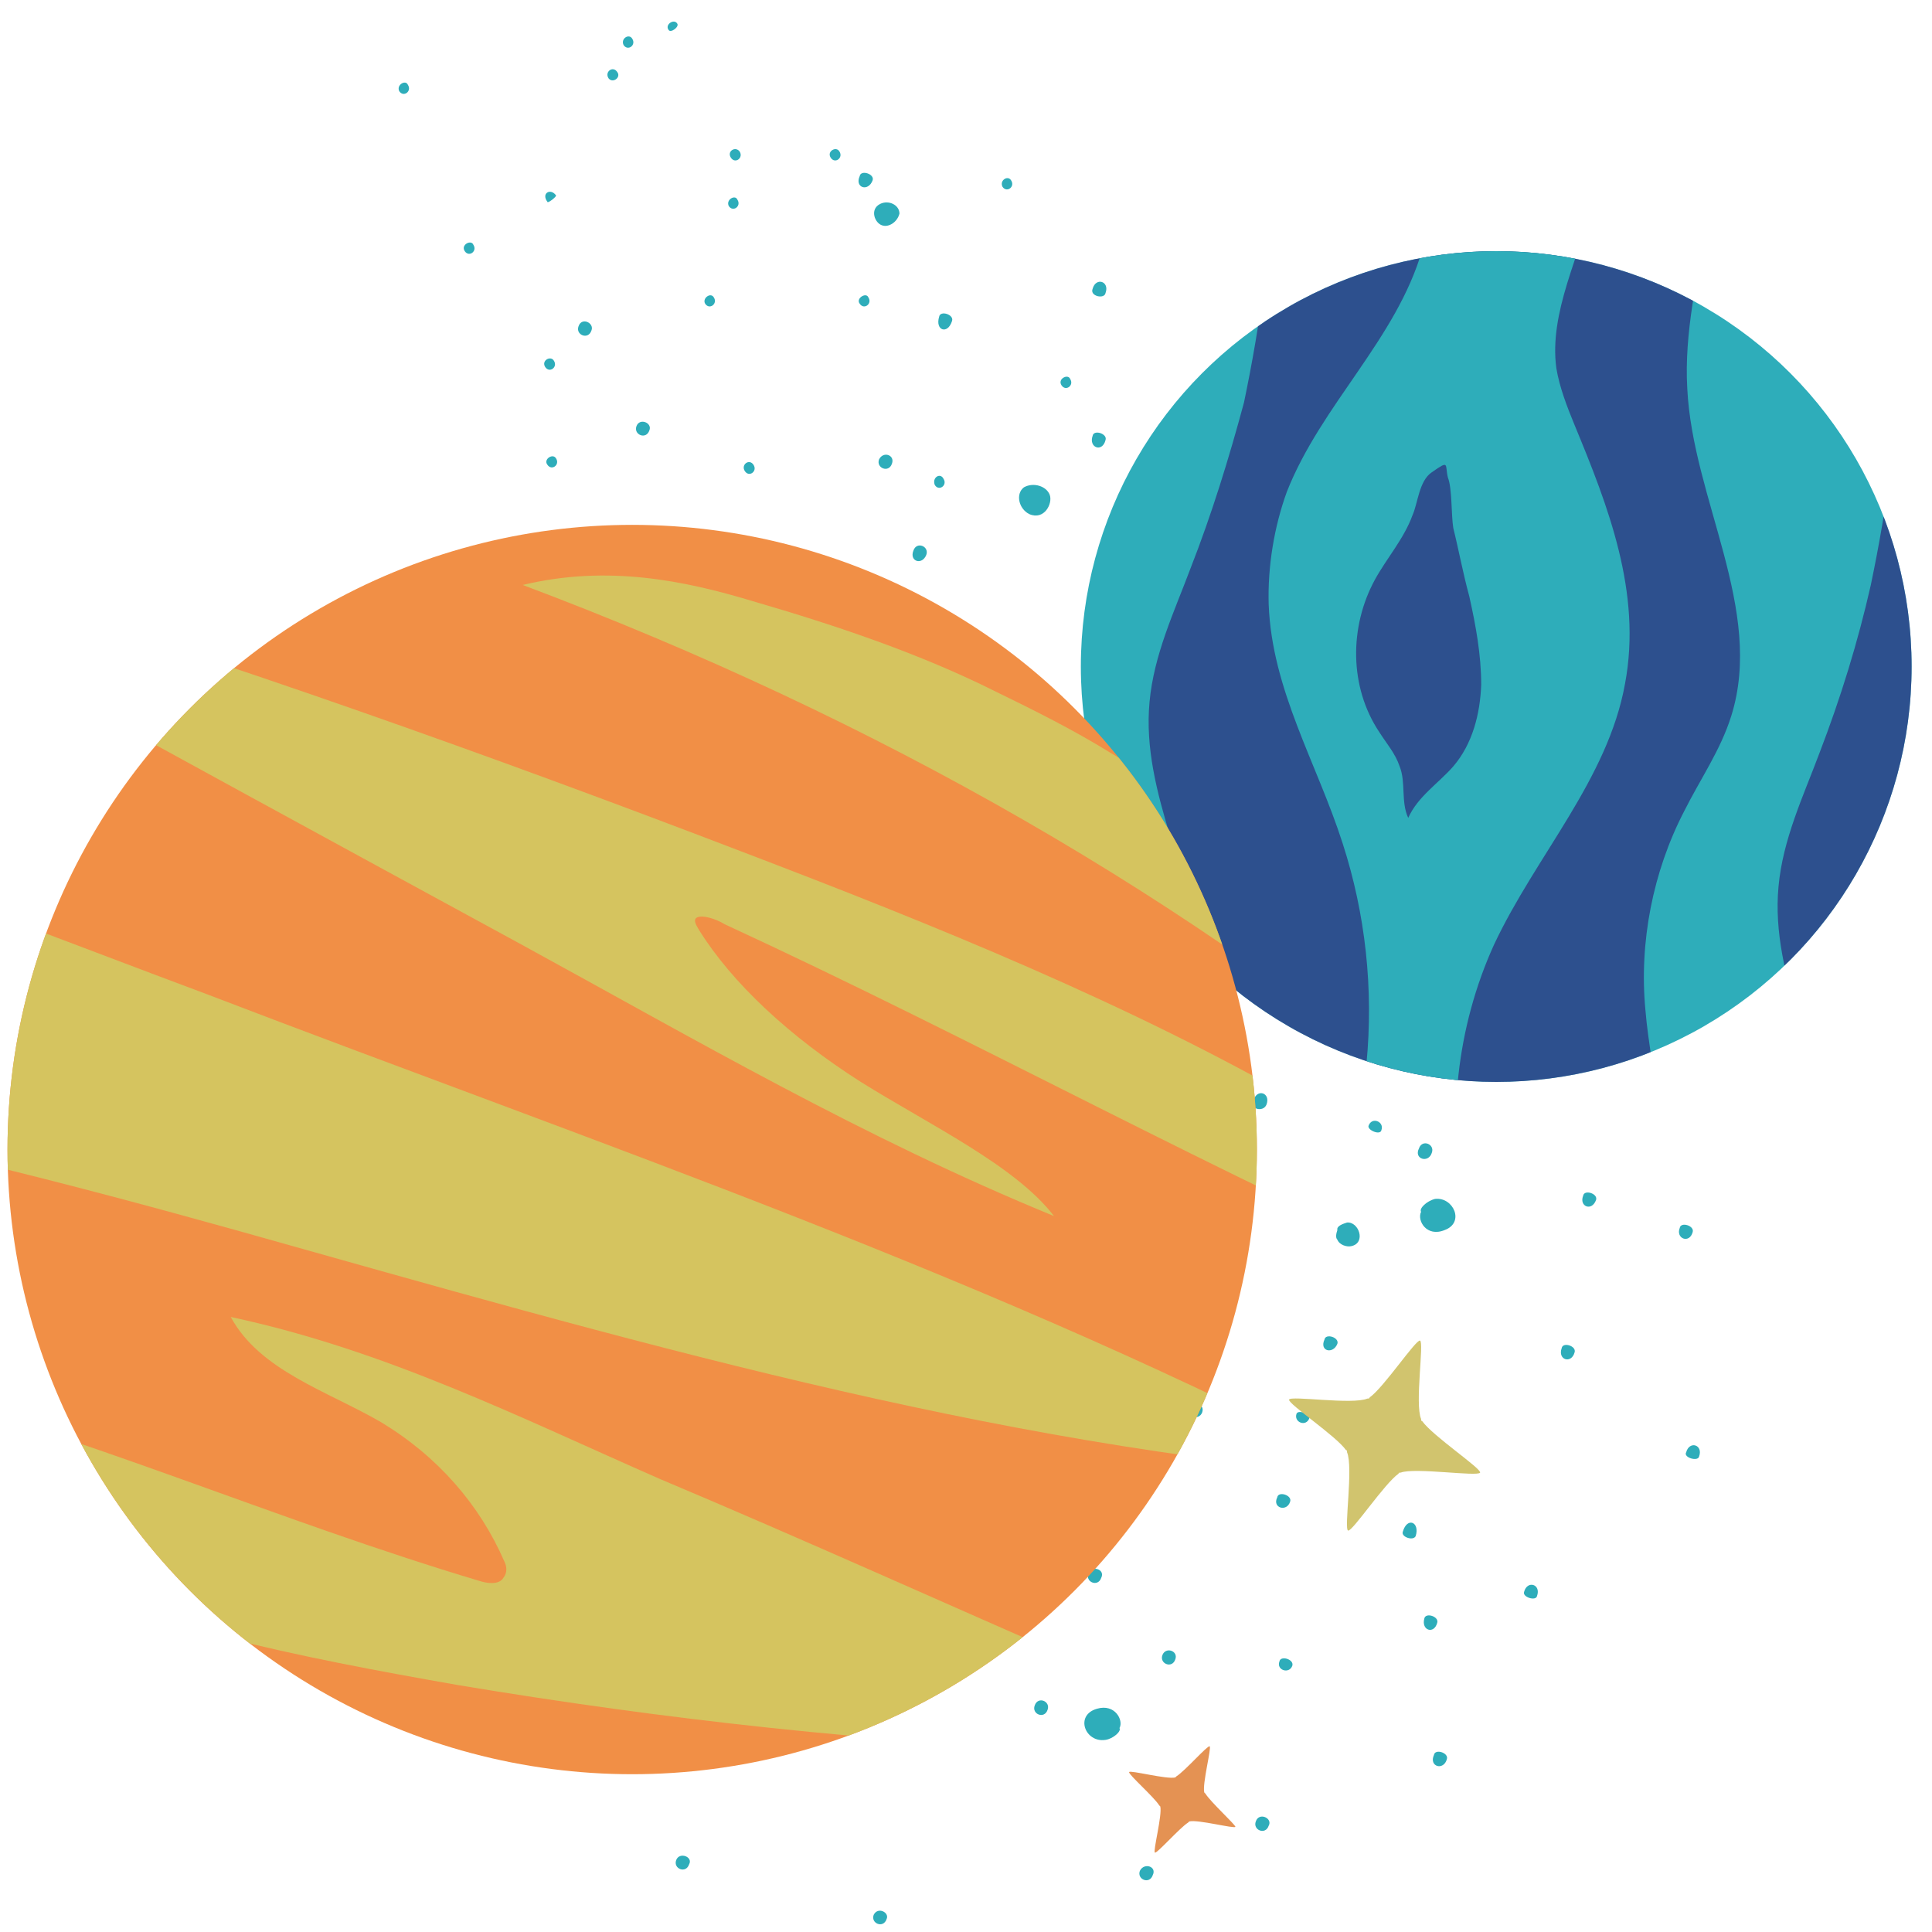 <?xml version="1.0" encoding="utf-8"?>
<!-- Generator: Adobe Illustrator 27.1.1, SVG Export Plug-In . SVG Version: 6.00 Build 0)  -->
<svg version="1.1" id="Layer_1" xmlns="http://www.w3.org/2000/svg" xmlns:xlink="http://www.w3.org/1999/xlink" x="0px" y="0px"
	 viewBox="0 0 180 180" style="enable-background:new 0 0 180 180;" xml:space="preserve">
<style type="text/css">
	.st0{fill:#2EADBA;}
	.st1{clip-path:url(#SVGID_00000073000418169735155650000015234132483805846405_);fill:#2EADBA;}
	
		.st2{opacity:0.75;clip-path:url(#SVGID_00000007427514735400371970000017716292631685665693_);fill:#2D327F;enable-background:new    ;}
	
		.st3{opacity:0.75;clip-path:url(#SVGID_00000078751101066411176020000010524306850647929780_);fill:#2D327F;enable-background:new    ;}
	.st4{clip-path:url(#SVGID_00000084523139822381247980000011978877874004607368_);fill:#2EADBA;}
	
		.st5{opacity:0.75;clip-path:url(#SVGID_00000146478377634381305550000000668528260225843594_);fill:#2D327F;enable-background:new    ;}
	.st6{clip-path:url(#SVGID_00000163769532424187631050000016020166461023189942_);fill:none;}
	.st7{fill:#D1C46E;}
	.st8{fill:#E49253;}
	.st9{clip-path:url(#SVGID_00000093878796963721000410000007157266518410622631_);fill:#F18F46;}
	.st10{clip-path:url(#SVGID_00000124144482854893756610000009541905544062938520_);fill:#D5C45F;}
	.st11{clip-path:url(#SVGID_00000131352451307089827380000009251154010229665978_);fill:#D5C45F;}
	.st12{clip-path:url(#SVGID_00000105416691488429764170000017161779711886044033_);fill:#D5C45F;}
	.st13{clip-path:url(#SVGID_00000090287504736610939550000015474128580123824550_);fill:#D5C45F;}
</style>
<g>
	<path class="st0" d="M71.1,79.1c0.4-0.1,1.2,0.2,1.1,0.6c0.2,0.2,0.1,0.6,0,0.9c0.1,0.4-0.7,0.7-1,0.6
		C70.2,81.4,69.7,79.4,71.1,79.1z"/>
	<path class="st0" d="M102.2,159.2c1.7-0.5,2.5,1.1,2.1,1.8c0.2,0.3-0.6,1-1.3,1.1C101.1,162.4,100.1,159.8,102.2,159.2z"/>
	<path class="st0" d="M93.1,78.2c0,0.1,0.3,0.6,0.4,0.6c1,1.2,3.3,0.4,3.4-0.6c0.1-0.8-0.6-2.1-1.8-2.3
		C93.1,75.9,92.5,77.4,93.1,78.2z M95.5,78L95.5,78L95.5,78z M94.1,76.9c-0.1,0-0.2,0.1-0.3,0.2C93.9,76.9,94,76.9,94.1,76.9
		L94.1,76.9z M96.2,77.7L96.2,77.7c0-0.1,0-0.1,0-0.1C96.3,77.7,96.2,77.7,96.2,77.7z"/>
	<path class="st0" d="M86.5,150.8c0.8-0.6,0.6-2-0.4-2.5c-1.3-0.7-2.3,0.8-1.9,1.7C84.5,150.9,85.6,151.4,86.5,150.8z"/>
	<path class="st0" d="M125.9,116.1c-0.4,0.1-1.1-0.1-1.3-0.6c-0.2-0.2-0.1-0.6,0-0.9c-0.1-0.4,0.6-0.6,0.9-0.7
		C126.6,113.8,127.3,115.8,125.9,116.1z"/>
	<path class="st0" d="M134.6,114.6c-1.7,0.7-2.6-0.9-2.2-1.7c-0.2-0.3,0.5-1,1.3-1.2C135.4,111.5,136.5,113.9,134.6,114.6z"/>
	<path class="st0" d="M123.8,70.6c0-0.1-0.4-0.5-0.4-0.6c-1.1-1.1-3.3-0.2-3.4,0.8c-0.1,0.8,0.8,2,2,2.1
		C123.9,72.9,124.5,71.4,123.8,70.6z M121.5,70.9L121.5,70.9L121.5,70.9z M122.9,71.9c0.1,0,0.2-0.2,0.3-0.2
		C123.2,71.8,123,71.9,122.9,71.9L122.9,71.9z M120.7,71.2C120.7,71.2,120.7,71.3,120.7,71.2c0,0.1,0,0.1,0,0.1
		C120.7,71.3,120.7,71.2,120.7,71.2z"/>
	<path class="st0" d="M95.4,45.4c-0.8,0.6-0.5,2,0.5,2.5c1.4,0.6,2.2-1,1.9-1.8C97.5,45.3,96.3,44.9,95.4,45.4z"/>
	<path class="st0" d="M138.1,63.9c0.3-0.8-0.9-1.3-1.2-0.4C136.6,64.4,137.9,64.9,138.1,63.9z"/>
	<path class="st0" d="M111.1,51.6c0.3-0.8-0.9-1.3-1.2-0.4C109.4,52.4,110.6,52.9,111.1,51.6z"/>
	<path class="st0" d="M112.4,79.4c0.2-0.6-1.1-1-1.2-0.4C110.9,79.8,112.1,80.2,112.4,79.4z"/>
	<path class="st0" d="M120,85.6c0.3-0.8-0.9-1.3-1.2-0.4C118.8,85.4,120,85.9,120,85.6z"/>
	<path class="st0" d="M148.7,111.8c0.2-0.6-1.1-1-1.2-0.4C147.1,112.4,148.3,112.9,148.7,111.8z"/>
	<path class="st0" d="M157.7,114.8c0.2-0.6-1.1-1-1.2-0.4C156.1,115.4,157.4,115.9,157.7,114.8z"/>
	<path class="st0" d="M157.1,94c0.2-0.6-1.1-1-1.2-0.4C155.7,94,156.9,94.3,157.1,94z"/>
	<path class="st0" d="M147.4,75.4c0.4-1.1-0.9-1.5-1.2-0.4C145.9,75.5,147.2,76,147.4,75.4z"/>
	<path class="st0" d="M122.4,93.8c0.4-1.1-0.9-1.5-1.2-0.4C121,93.9,122.2,94.4,122.4,93.8z"/>
	<path class="st0" d="M115.4,88.8c0.4-1.1-0.9-1.5-1.2-0.4C113.8,89.1,115.1,89.6,115.4,88.8z"/>
	<path class="st0" d="M103.9,89.4c0.3-0.8-0.9-1.3-1.2-0.4C102.3,89.7,103.7,90.1,103.9,89.4z"/>
	<path class="st0" d="M106.5,106.6c0.3-0.8-0.9-1.3-1.2-0.4C104.8,107.2,106.1,107.6,106.5,106.6z"/>
	<path class="st0" d="M124.6,125.2c0.2-0.6-1.1-1-1.2-0.4C122.9,125.9,124.2,126.2,124.6,125.2z"/>
	<path class="st0" d="M131.9,143.1c0.4-1.3-0.8-1.8-1.2-0.4C130.5,143.2,131.7,143.6,131.9,143.1z"/>
	<path class="st0" d="M133.9,151.2c0.2-0.6-1.1-1-1.2-0.4C132.4,151.9,133.6,152.3,133.9,151.2z"/>
	<path class="st0" d="M146.7,126c0.2-0.6-1.1-1-1.2-0.4C145.1,126.7,146.4,127.1,146.7,126z"/>
	<path class="st0" d="M77.8,63.9c0.1-0.3-1.2-0.7-1.2-0.4C76.1,64.7,77.4,65.1,77.8,63.9z"/>
	<path class="st0" d="M86.3,51.7c0.3-0.8-0.9-1.3-1.2-0.4C84.7,52.3,85.9,52.7,86.3,51.7z"/>
	<path class="st0" d="M88.7,29.9c0.2-0.6-1.1-1-1.2-0.4C87.1,30.8,88.3,31.2,88.7,29.9z"/>
	<path class="st0" d="M81.3,16.8c0.2-0.6-1.1-1-1.2-0.4C79.6,17.5,80.9,17.9,81.3,16.8z"/>
	<path class="st0" d="M103,41c0.2-0.6-1.1-1-1.2-0.4C101.4,41.7,102.7,42.2,103,41z"/>
	<path class="st0" d="M121.8,42.5c0.4-1.3-0.8-1.8-1.2-0.4C120.2,42.9,121.5,43.3,121.8,42.5z"/>
	<path class="st0" d="M120.2,64c0.4-1.1-0.9-1.5-1.2-0.4C118.7,64.1,120.1,64.5,120.2,64z"/>
	<path class="st0" d="M105.7,75.4c0.2-0.6-1.1-1-1.2-0.4C104.2,76,105.4,76.5,105.7,75.4z"/>
	<path class="st0" d="M90.3,82c0.2-0.6-1.1-1-1.2-0.4C88.7,82.7,89.9,83.1,90.3,82z"/>
	<path class="st0" d="M96.1,107.1c0.2-0.6-1.1-1-1.2-0.4C94.6,107.6,95.8,107.9,96.1,107.1z"/>
	<path class="st0" d="M118,102.9c0.4-1.1-0.9-1.5-1.2-0.4C116.3,103.3,117.7,103.7,118,102.9z"/>
	<path class="st0" d="M68.1,89c0.4-1.1-0.9-1.5-1.2-0.4C66.6,89.1,67.8,89.5,68.1,89z"/>
	<path class="st0" d="M80.3,113.7c0.3-0.8-0.9-1.3-1.2-0.4C78.9,114.2,80.1,114.7,80.3,113.7z"/>
	<path class="st0" d="M120.4,155.2c0.2-0.6-1.1-1-1.2-0.4C118.9,155.6,120.1,156,120.4,155.2z"/>
	<path class="st0" d="M32.2,101c0.3-0.8-0.9-1.3-1.2-0.4C30.7,101.4,31.9,101.8,32.2,101z"/>
	<path class="st0" d="M130.2,69.4c0.4-1.1-0.9-1.5-1.2-0.4C128.7,69.6,130,70,130.2,69.4z"/>
	<path class="st0" d="M126.1,73.3c0.1-0.3-1.2-0.7-1.2-0.4C124.5,74.1,125.7,74.4,126.1,73.3z"/>
	<path class="st0" d="M124,77.6c0.4-1.1-0.9-1.5-1.2-0.4C122.4,78.1,123.7,78.4,124,77.6z"/>
	<path class="st0" d="M143.4,98.8c0.3-0.8-0.9-1.3-1.2-0.4C142.1,99,143.3,99.5,143.4,98.8z"/>
	<path class="st0" d="M133.4,107.4c0.3-0.8-0.9-1.3-1.2-0.4C131.7,108,133.1,108.4,133.4,107.4z"/>
	<path class="st0" d="M107.3,59.7c0.4-1.1-0.9-1.5-1.2-0.4C105.9,60,107.1,60.3,107.3,59.7z"/>
	<path class="st0" d="M128.8,33.4c0.4-1.1-0.9-1.5-1.2-0.4C127.3,33.5,128.6,33.9,128.8,33.4z"/>
	<path class="st0" d="M149.7,59.2c0-0.4-0.1-0.7-0.3-0.9l-0.7-0.2c-0.3-0.2-0.7,0.2-0.9,0.5c0,0.4,0.1,0.7,0.3,0.9l0.7,0.2
		C149.2,59.9,149.6,59.6,149.7,59.2z"/>
	<path class="st0" d="M134.8,163.9c0.2-0.6-1.1-1-1.2-0.4C133.1,164.6,134.5,165,134.8,163.9z"/>
	<path class="st0" d="M103,27.3c0.4-1.1-0.9-1.5-1.2-0.4C101.5,27.6,102.9,27.9,103,27.3z"/>
	<path class="st0" d="M124.1,87c0.3-0.8-0.9-1.3-1.2-0.4C122.8,86.8,124,87.2,124.1,87z"/>
	<path class="st0" d="M143.2,148.7c0.4-1.1-0.9-1.5-1.2-0.4C141.8,148.8,143.1,149.2,143.2,148.7z"/>
	<path class="st0" d="M158.3,135.7c0.4-1.1-0.9-1.5-1.2-0.4C156.8,135.8,158.2,136.2,158.3,135.7z"/>
	<path class="st0" d="M112,131.6c0.3-0.8-0.9-1.3-1.2-0.4C110.4,132,111.7,132.4,112,131.6z"/>
	<path class="st0" d="M106.3,121.1c0.4-1.1-0.9-1.5-1.2-0.4C104.8,121.5,106.2,121.9,106.3,121.1z"/>
	<path class="st0" d="M120.2,139.9c0.2-0.6-1.1-1-1.2-0.4C118.5,140.5,119.9,140.9,120.2,139.9z"/>
	<path class="st0" d="M63.1,94.2c-0.3,0.8,0.9,1.3,1.2,0.4C64.7,93.9,63.4,93.3,63.1,94.2z"/>
	<path class="st0" d="M70.9,96.5c-0.3,0.8,0.9,1.3,1.2,0.4C72.5,96.1,71.3,95.6,70.9,96.5z"/>
	<path class="st0" d="M83.4,112.5c-0.3,0.8,0.9,1.3,1.2,0.4S83.7,111.7,83.4,112.5z"/>
	<path class="st0" d="M71.6,122.9c-0.3,0.8,0.9,1.3,1.2,0.4C73.1,122.7,72,122.1,71.6,122.9z"/>
	<path class="st0" d="M75.3,133.9c-0.3,0.8,0.9,1.3,1.2,0.4C76.8,133.7,75.6,133.1,75.3,133.9z"/>
	<path class="st0" d="M87.1,140.2c-0.3,0.8,0.9,1.3,1.2,0.4C88.7,139.9,87.4,139.4,87.1,140.2z"/>
	<path class="st0" d="M98.7,135.5c-0.3,0.8,0.9,1.3,1.2,0.4C100.4,135.2,99.1,134.6,98.7,135.5z"/>
	<path class="st0" d="M108.3,154.2c-0.3,0.8,0.9,1.3,1.2,0.4C109.8,153.8,108.6,153.4,108.3,154.2z"/>
	<path class="st0" d="M96.4,158.9c-0.3,0.8,0.9,1.3,1.2,0.4C97.9,158.5,96.7,158,96.4,158.9z"/>
	<path class="st0" d="M101.4,146.6c-0.3,0.8,0.9,1.3,1.2,0.4C103,146.2,101.7,145.8,101.4,146.6z"/>
	<path class="st0" d="M75,153.5c-0.3,0.8,0.9,1.3,1.2,0.4S75.4,152.6,75,153.5z"/>
	<path class="st0" d="M106.2,174.3c-0.3,0.8,0.9,1.3,1.2,0.4C107.8,173.9,106.6,173.5,106.2,174.3z"/>
	<path class="st0" d="M117,169.7c-0.3,0.8,0.9,1.3,1.2,0.4C118.6,169.4,117.3,168.8,117,169.7z"/>
	<path class="st0" d="M95.6,112.7c-0.3,0.8,0.9,1.3,1.2,0.4S95.9,111.9,95.6,112.7z"/>
	<path class="st0" d="M99.6,99.1c-0.3,0.8,0.9,1.3,1.2,0.4C101.1,98.8,99.8,98.3,99.6,99.1z"/>
	<path class="st0" d="M120.8,131.7c-0.3,0.8,0.9,1.3,1.2,0.4C122.2,131.8,121,131.3,120.8,131.7z"/>
	<path class="st0" d="M127.5,104.9c-0.1,0.4,1.1,0.9,1.2,0.4C129,104.5,127.8,104,127.5,104.9z"/>
	<path class="st0" d="M96.2,67.2c-0.3,0.8,0.9,1.3,1.2,0.4C97.8,66.9,96.6,66.5,96.2,67.2z"/>
	<path class="st0" d="M81.9,42.8c-0.3,0.8,0.9,1.3,1.2,0.4C83.4,42.4,82.3,42,81.9,42.8z"/>
	<path class="st0" d="M59.3,39.7c-0.3,0.8,0.9,1.3,1.2,0.4C60.8,39.4,59.6,38.9,59.3,39.7z"/>
	<path class="st0" d="M64.2,116.5c0.4-1.1-0.9-1.5-1.2-0.4C62.8,116.3,64,116.8,64.2,116.5z"/>
	<path class="st0" d="M48.9,76c-0.3,0.8,0.9,1.3,1.2,0.4C50.4,75.6,49.2,75.2,48.9,76z"/>
	<path class="st0" d="M38.9,89.5c-0.3,0.8,0.9,1.3,1.2,0.4C40.5,89.2,39.2,88.8,38.9,89.5z"/>
	<path class="st0" d="M46.9,127.5c-0.3,0.8,0.9,1.3,1.2,0.4C48.5,127.3,47.2,126.8,46.9,127.5z"/>
	<path class="st0" d="M64.3,138.5c-0.3,0.8,0.9,1.3,1.2,0.4C65.8,138.1,64.5,137.7,64.3,138.5z"/>
	<path class="st0" d="M52.3,111.7c-0.3,0.8,0.9,1.3,1.2,0.4C53.9,111.4,52.7,110.8,52.3,111.7z"/>
	<path class="st0" d="M51,154.1c-0.3,0.8,0.9,1.3,1.2,0.4C52.5,153.7,51.3,153.2,51,154.1z"/>
	<path class="st0" d="M63,173.3c-0.3,0.8,0.9,1.3,1.2,0.4C64.6,173,63.3,172.5,63,173.3z"/>
	<path class="st0" d="M81.4,178.4c-0.3,0.8,0.9,1.3,1.2,0.4C82.9,178.2,81.8,177.6,81.4,178.4z"/>
	<path class="st0" d="M37.6,134.8c-0.3,0.8,0.9,1.3,1.2,0.4C39.1,134.4,37.8,134,37.6,134.8z"/>
	<path class="st0" d="M66.4,128.9c-0.3,0.8,0.9,1.3,1.2,0.4C67.9,128.6,66.7,128.1,66.4,128.9z"/>
	<path class="st0" d="M87.9,115.7c-0.1,0.4,1.1,0.9,1.2,0.4C89.4,115.5,88.2,115,87.9,115.7z"/>
	<path class="st0" d="M87.9,102c-0.1,0.4,1.1,0.9,1.2,0.4C89.4,101.7,88.3,101.1,87.9,102z"/>
	<path class="st0" d="M76.2,98.9c-0.3,0.8,0.9,1.3,1.2,0.4C77.7,98.5,76.5,98.1,76.2,98.9z"/>
	<path class="st0" d="M61.2,66.2c-0.3,0.8,0.9,1.3,1.2,0.4C62.8,66,61.5,65.4,61.2,66.2z"/>
	<path class="st0" d="M69.7,68.3c-0.3,0.8,0.9,1.3,1.2,0.4C71.2,68,70,67.4,69.7,68.3z"/>
	<path class="st0" d="M52.8,56.2c-0.3,0.8,0.9,1.3,1.2,0.4C54.2,56.2,52.9,55.8,52.8,56.2z"/>
	<path class="st0" d="M46.3,57.3c-0.3,0.8,0.9,1.3,1.2,0.4C47.8,56.9,46.5,56.5,46.3,57.3z"/>
	<path class="st0" d="M53.9,30.4c-0.3,0.8,0.9,1.3,1.2,0.4C55.4,30.1,54.2,29.5,53.9,30.4z"/>
	<path class="st0" d="M70.7,54.4c-0.3,0.8,0.9,1.3,1.2,0.4C72.2,54.1,71,53.6,70.7,54.4z"/>
	<path class="st0" d="M92.9,89.8c-0.3,0.8,0.9,1.3,1.2,0.4C94.4,89.8,93.2,89.4,92.9,89.8z"/>
	<path class="st0" d="M79.9,130.7c-0.3,0.8,0.9,1.3,1.2,0.4C81.6,130.3,80.3,129.8,79.9,130.7z"/>
</g>
<g id="flowing-planet-3">
	<g>
		<g>
			<defs>
				<circle id="SVGID_1_" cx="139.4" cy="62.1" r="38.7"/>
			</defs>
			<clipPath id="SVGID_00000063617171421061350250000008154382318437142412_">
				<use xlink:href="#SVGID_1_"  style="overflow:visible;"/>
			</clipPath>
			
				<circle style="clip-path:url(#SVGID_00000063617171421061350250000008154382318437142412_);fill:#2EADBA;" cx="139.4" cy="62.1" r="38.7"/>
		</g>
		<g>
			<defs>
				<circle id="SVGID_00000078765485563506827850000012572643104403198624_" cx="139.4" cy="62.1" r="38.7"/>
			</defs>
			<clipPath id="SVGID_00000074409719223840674960000002795361828680165507_">
				<use xlink:href="#SVGID_00000078765485563506827850000012572643104403198624_"  style="overflow:visible;"/>
			</clipPath>
			
				<path style="opacity:0.75;clip-path:url(#SVGID_00000074409719223840674960000002795361828680165507_);fill:#2D327F;enable-background:new    ;" d="
				M110.9,53c-1.5,4-3.4,8-3.8,12.4c-0.8,8.5,4.3,16.6,5,25.1c0.5,6.3-1.5,12.7,0.1,18.9c1.1,4.5,4,8.3,6.9,11.8
				c2,2.4,4.6,5.1,7.8,5.3c3,0.1,5.8-2.2,8.9-1.9c1.2,0.2,2.5,0.7,3.7,0.9c2.1,0.3,4.1-0.8,5.8-2.1c4-2.7,7.6-6.4,8.9-11.1
				c1.7-5.8-0.4-12.1-0.9-18.2c-0.6-6.3,0.7-12.9,3.6-18.5c1.5-3,3.4-5.7,4.4-8.9c3.1-9.9-3.6-20.2-4.1-30.5c-0.6-10.4,5-21,2.1-31
				c-1.5-5.1-5.2-9.5-9.6-12.5c-4.4-3-9.7-4.7-15.1-5.6c-5-0.9-10.8-1-14.5,2.4c-1.8,1.6-2.9,3.9-3.8,6.1c-1.6,3.4-3,7-1.4,10.7
				c1.2,2.8,3.1,4.8,3.4,8c0.4,7.5-0.9,16-2.4,23.2C114.5,42.7,112.9,47.9,110.9,53z"/>
		</g>
		<g>
			<defs>
				<circle id="SVGID_00000022527157456772011400000002892025242465753995_" cx="139.4" cy="62.1" r="38.7"/>
			</defs>
			<clipPath id="SVGID_00000089570265728389826000000001976033619122442887_">
				<use xlink:href="#SVGID_00000022527157456772011400000002892025242465753995_"  style="overflow:visible;"/>
			</clipPath>
			
				<path style="opacity:0.75;clip-path:url(#SVGID_00000089570265728389826000000001976033619122442887_);fill:#2D327F;enable-background:new    ;" d="
				M169.5,70.2c-1.5,4-3.4,8-3.8,12.4c-0.8,8.5,4.3,16.6,5,25.1c0.5,6.3-1.5,12.7,0.1,18.9c1.1,4.5,4,8.3,6.9,11.8
				c2,2.4,4.6,5.1,7.8,5.3c3,0.1,5.8-2.2,8.9-1.9c1.2,0.2,2.5,0.7,3.7,0.9c2.1,0.3,4.1-0.8,5.8-2.1c4-2.7,7.6-6.4,8.9-11.1
				c1.7-5.8-0.4-12.1-0.9-18.2c-0.6-6.3,0.7-12.9,3.6-18.5c1.5-3,3.4-5.7,4.4-8.9c3.1-9.9-3.6-20.2-4.1-30.5c-0.6-10.4,5-21,2.1-31
				c-1.5-5.1-5.2-9.5-9.6-12.5s-9.7-4.7-15.1-5.6c-5-0.9-10.8-1-14.5,2.4c-1.8,1.6-2.9,3.9-3.8,6.1c-1.6,3.4-3,7-1.4,10.7
				c1,2.6,3,4.6,3.2,7.8c0.4,7.5-0.9,16-2.4,23.2C173.1,59.8,171.5,65,169.5,70.2z"/>
		</g>
		<g>
			<defs>
				<circle id="SVGID_00000173150816172788338180000015120050535613821581_" cx="139.4" cy="62.1" r="38.7"/>
			</defs>
			<clipPath id="SVGID_00000148645035953038778300000016140436411395164603_">
				<use xlink:href="#SVGID_00000173150816172788338180000015120050535613821581_"  style="overflow:visible;"/>
			</clipPath>
			<path style="clip-path:url(#SVGID_00000148645035953038778300000016140436411395164603_);fill:#2EADBA;" d="M148.5,18.5
				c-1.3,5.3-4.2,10.6-3.5,15.8c0.3,1.8,1,3.6,1.7,5.3c3.1,7.5,6.3,15.6,4.7,24.1c-1.6,8.9-8.3,16-12.2,24.3
				c-3.5,7.7-4.4,16.4-2.8,24.4c-1.8,2-5,3.6-6.8,2c-1.9-1.7-2.7-4.3-2.9-7c-0.2-2.7,0.3-5.4,0.6-8.2c0.7-7.1-0.1-14.1-2.2-20.6
				c-2.4-7.5-6.6-14.3-6.9-22.3c-0.1-3.5,0.5-7.2,1.7-10.5c3.2-8.1,10.2-14.2,12.6-22.5c1.6-5.7,0.9-12.1,3.9-17.2
				c1.9-1,3.8-2.1,5.8-2.5c2-0.3,4.2,0,5.6,1.5c1.8,2,1.7,5.3,1.5,8.3"/>
		</g>
		<g>
			<defs>
				<circle id="SVGID_00000173846559952708125200000011614520854815600023_" cx="139.4" cy="62.1" r="38.7"/>
			</defs>
			<clipPath id="SVGID_00000070098729812665734350000017265954625851226810_">
				<use xlink:href="#SVGID_00000173846559952708125200000011614520854815600023_"  style="overflow:visible;"/>
			</clipPath>
			
				<path style="opacity:0.75;clip-path:url(#SVGID_00000070098729812665734350000017265954625851226810_);fill:#2D327F;enable-background:new    ;" d="
				M136.9,55.6c0.6,2.7,1.1,5.4,1.1,8.2c-0.1,2.7-0.8,5.5-2.6,7.6c-1.4,1.6-3.3,2.8-4.2,4.8c-0.7-1.5-0.2-3.3-0.8-4.8
				c-0.4-1.2-1.2-2.1-1.9-3.2c-2.8-4.2-2.8-9.8-0.4-14.2c1.1-2,2.7-3.8,3.5-6c0.5-1.1,0.6-3.2,1.8-4c1.7-1.2,1.2-0.7,1.5,0.5
				c0.4,1,0.3,3.5,0.5,4.7C135.9,51.2,136.3,53.4,136.9,55.6z"/>
		</g>
		<g>
			<defs>
				<circle id="SVGID_00000137125874192486648990000000716306995523184016_" cx="139.4" cy="62.1" r="38.7"/>
			</defs>
			<clipPath id="SVGID_00000153706930733573848640000006869354990855565756_">
				<use xlink:href="#SVGID_00000137125874192486648990000000716306995523184016_"  style="overflow:visible;"/>
			</clipPath>
			
				<circle style="clip-path:url(#SVGID_00000153706930733573848640000006869354990855565756_);fill:none;" cx="139.4" cy="62.1" r="38.7"/>
		</g>
	</g>
</g>
<g id="flowing-universe">
</g>
<g>
	<path class="st0" d="M83.8,19.9c0-0.8-1-1.3-1.8-0.9c-1,0.5-0.5,1.8,0.2,2C82.8,21.2,83.6,20.7,83.8,19.9z"/>
	<path class="st0" d="M57.5,6.7c-0.4-0.6-1.2,0-0.8,0.6C57.1,7.8,57.9,7.2,57.5,6.7z"/>
	<path class="st0" d="M37.2,8.5c0.4,0.6,1.2,0,0.8-0.6C37.8,7.4,36.9,7.9,37.2,8.5z"/>
	<path class="st0" d="M58.1,4.2c0.4,0.6,1.2,0,0.8-0.6C58.6,3.1,57.8,3.6,58.1,4.2z"/>
	<path class="st0" d="M67.9,19.2c0.4,0.6,1.2,0,0.8-0.6C68.5,18.1,67.6,18.6,67.9,19.2z"/>
	<path class="st0" d="M77.4,14.7c0.4,0.6,1.2,0,0.8-0.6C77.9,13.6,77,14.1,77.4,14.7z"/>
	<path class="st0" d="M93.4,17.4c0.4,0.6,1.2,0,0.8-0.6C93.9,16.3,93.1,16.8,93.4,17.4z"/>
	<path class="st0" d="M80.1,28.3c0.4,0.6,1.2,0,0.8-0.6C80.7,27.2,79.7,27.8,80.1,28.3z"/>
	<path class="st0" d="M51.8,18.2c-0.5-0.7-1.4-0.2-0.8,0.6C51,19,51.9,18.3,51.8,18.2z"/>
	<path class="st0" d="M50.8,34.2c0.4,0.6,1.2,0,0.8-0.6C51.3,33.1,50.4,33.6,50.8,34.2z"/>
	<path class="st0" d="M65.7,28.3c0.4,0.6,1.2,0,0.8-0.6C66.2,27.2,65.4,27.8,65.7,28.3z"/>
	<path class="st0" d="M43.3,23.4c0.4,0.6,1.2,0,0.8-0.6C43.9,22.3,42.9,22.8,43.3,23.4z"/>
	<path class="st0" d="M69.4,43.9c0.4,0.6,1.2,0,0.8-0.6S69,43.3,69.4,43.9z"/>
	<path class="st0" d="M87.1,45.2c0.4,0.6,1.2,0,0.8-0.6C87.6,44,86.8,44.5,87.1,45.2z"/>
	<path class="st0" d="M98.9,35.9c0.4,0.6,1.2,0,0.8-0.6C99.5,34.8,98.5,35.3,98.9,35.9z"/>
	<path class="st0" d="M51,43.3c0.4,0.6,1.2,0,0.8-0.6C51.5,42.2,50.6,42.8,51,43.3z"/>
	<path class="st0" d="M62.3,2.8c0.2,0.3,1-0.3,0.8-0.6C62.8,1.7,61.9,2.3,62.3,2.8z"/>
	<path class="st0" d="M68.1,14.7c0.4,0.6,1.2,0,0.8-0.6C68.5,13.6,67.7,14.1,68.1,14.7z"/>
</g>
<path class="st7" d="M137.9,137.2L137.9,137.2c0.1-0.4-4.4-3.4-5.4-4.8c-0.1,0-0.1-0.1-0.1-0.2c-0.6-1.4,0.3-7.2-0.1-7.3l0,0l0,0
	l0,0l0,0l0,0l0,0c-0.4-0.1-3.4,4.4-4.7,5.3c0,0.1-0.1,0.1-0.2,0.1c-1.4,0.6-7.2-0.3-7.3,0.1l0,0l0,0l0,0l0,0l0,0l0,0
	c-0.1,0.4,4.4,3.4,5.3,4.7c0.1,0,0.1,0.1,0.1,0.2c0.6,1.4-0.3,7.2,0.1,7.3l0,0l0,0l0,0l0,0l0,0l0,0c0.4,0.1,3.4-4.4,4.7-5.3
	c0-0.1,0.1-0.1,0.2-0.1C131.8,136.7,137.7,137.6,137.9,137.2C137.8,137.2,137.8,137.2,137.9,137.2
	C137.8,137.2,137.8,137.2,137.9,137.2C137.8,137.2,137.8,137.2,137.9,137.2L137.9,137.2L137.9,137.2z"/>
<path class="st8" d="M115.1,170.2L115.1,170.2c0-0.2-2.3-2.3-2.8-3.1l-0.1-0.1c-0.2-0.8,0.7-4.2,0.5-4.3l0,0l0,0l0,0l0,0l0,0l0,0
	c-0.2-0.1-2.3,2.3-3.1,2.8l-0.1,0.1c-0.8,0.2-4.2-0.7-4.3-0.5l0,0l0,0l0,0l0,0l0,0l0,0c-0.1,0.2,2.3,2.3,2.8,3.1l0.1,0.1
	c0.2,0.8-0.7,4.2-0.5,4.3l0,0l0,0l0,0l0,0l0,0l0,0c0.2,0.1,2.3-2.3,3.1-2.8l0.1-0.1C111.6,169.5,115,170.4,115.1,170.2L115.1,170.2
	L115.1,170.2L115.1,170.2L115.1,170.2L115.1,170.2z"/>
<g id="flowing-planet-4">
	<g>
		<g>
			<defs>
				<circle id="SVGID_00000011025932861688775260000000965535616743235763_" cx="58.9" cy="107.1" r="58.2"/>
			</defs>
			<clipPath id="SVGID_00000035509723945731989810000009331769392024506249_">
				<use xlink:href="#SVGID_00000011025932861688775260000000965535616743235763_"  style="overflow:visible;"/>
			</clipPath>
			
				<circle style="clip-path:url(#SVGID_00000035509723945731989810000009331769392024506249_);fill:#F18F46;" cx="58.9" cy="107.1" r="58.2"/>
		</g>
		<g>
			<defs>
				<circle id="SVGID_00000070825739037963882680000008561930479728007858_" cx="58.9" cy="107.1" r="58.2"/>
			</defs>
			<clipPath id="SVGID_00000040565537083717009870000001706028205985376166_">
				<use xlink:href="#SVGID_00000070825739037963882680000008561930479728007858_"  style="overflow:visible;"/>
			</clipPath>
			<path style="clip-path:url(#SVGID_00000040565537083717009870000001706028205985376166_);fill:#D5C45F;" d="M-33.4,74.5
				c4,1,7.8,2,11.7,3.3C-8,82.1,5.5,87.5,19.2,92.6c36.5,14,74.1,26.6,108.7,44.9c-35.6-2.7-70-12.8-105.6-22.8
				C-9.6,105.8-42.6,98-73,100c0,0,1-11.6,1.6-12.9c1.8-4.5,4.8-8.7,7.7-12.6c0.8-1.2,2.4-4.9,4.1-5.4c2.1-0.6,4.7,0.9,6.8,1.5
				c3.5,0.9,7.2,1.1,10.6,1.7C-39.4,73-36.4,73.8-33.4,74.5z"/>
		</g>
		<g>
			<defs>
				<circle id="SVGID_00000181774041847626711060000007880188500787535767_" cx="58.9" cy="107.1" r="58.2"/>
			</defs>
			<clipPath id="SVGID_00000047758706496022450700000001454169670199347391_">
				<use xlink:href="#SVGID_00000181774041847626711060000007880188500787535767_"  style="overflow:visible;"/>
			</clipPath>
			<path style="clip-path:url(#SVGID_00000047758706496022450700000001454169670199347391_);fill:#D5C45F;" d="M103.4,70.1
				c-3.4-2.1-7-3.9-10.7-5.7C85.7,60.9,78,58.3,70.1,56c-6.3-1.9-13.5-3.4-21.4-1.5c33,12.4,62.5,29.3,87.1,50.2
				c1.1,1,2.2,1.9,3.4,2.9c0.5,0.4,0.9,0.7,1.5,0.8s1.7-0.3,1.9-0.9c0.2-0.4,0-0.8-0.2-1.3c-3.7-6.1-9.3-11.5-14.4-16.8
				C121,82.3,112.8,75.6,103.4,70.1z"/>
		</g>
		<g>
			<defs>
				<circle id="SVGID_00000101824672335235493400000017057292662553104554_" cx="58.9" cy="107.1" r="58.2"/>
			</defs>
			<clipPath id="SVGID_00000134943857387665694820000002036255935674357424_">
				<use xlink:href="#SVGID_00000101824672335235493400000017057292662553104554_"  style="overflow:visible;"/>
			</clipPath>
			<path style="clip-path:url(#SVGID_00000134943857387665694820000002036255935674357424_);fill:#D5C45F;" d="M101.6,155.3
				c-13.3-5.8-26.8-11.9-40.1-17.5c-13-5.7-25.5-12-40-15.1c2.7,5,9,6.9,14,9.8c5.3,3.2,9.2,7.7,11.5,13c0.2,0.4,0.3,1-0.1,1.5
				c-0.4,0.7-1.6,0.5-2.2,0.3c-19.1-5.7-36.8-13.6-56.3-18.6c-8.7-2.2-17.9-3.8-27.3-2.3c-0.1,2.2,1.6,3.9,3.8,4.8
				c2.2,0.9,4.6,1.1,7,1.5c10.7,1.9,19,8,28.3,12.5c12.8,6.3,27.7,9.2,42.5,11.8c19.2,3.2,38.9,5.4,58.7,6.1"/>
		</g>
		<g>
			<defs>
				<circle id="SVGID_00000090982919865736731550000009478307239302597820_" cx="58.9" cy="107.1" r="58.2"/>
			</defs>
			<clipPath id="SVGID_00000054969432381705208260000016744798502227016855_">
				<use xlink:href="#SVGID_00000090982919865736731550000009478307239302597820_"  style="overflow:visible;"/>
			</clipPath>
			<path style="clip-path:url(#SVGID_00000054969432381705208260000016744798502227016855_);fill:#D5C45F;" d="M-1.9,60.4
				c16.7,9.2,33.4,18.3,50.3,27.5c16.3,8.9,32,18.1,49.8,25.4c-3.6-4.7-11.6-8.5-18-12.5c-6.6-4.2-12-9.2-15.1-14.2
				c-0.3-0.5-0.5-0.9-0.2-1.1c0.5-0.3,1.8,0.1,2.6,0.6c23.6,10.9,45.9,23.3,69.8,33.8c10.7,4.8,22,9.1,33.3,11.2
				c0-1.7-2.4-3.7-5-5.1c-2.6-1.4-5.6-2.3-8.5-3.5c-13.1-5.1-23.8-12.8-35.4-19.5C105.4,93.6,87.1,86.2,69,79.3
				c-23.5-9-47.4-17.5-71.6-24.9"/>
		</g>
	</g>
</g>
</svg>
